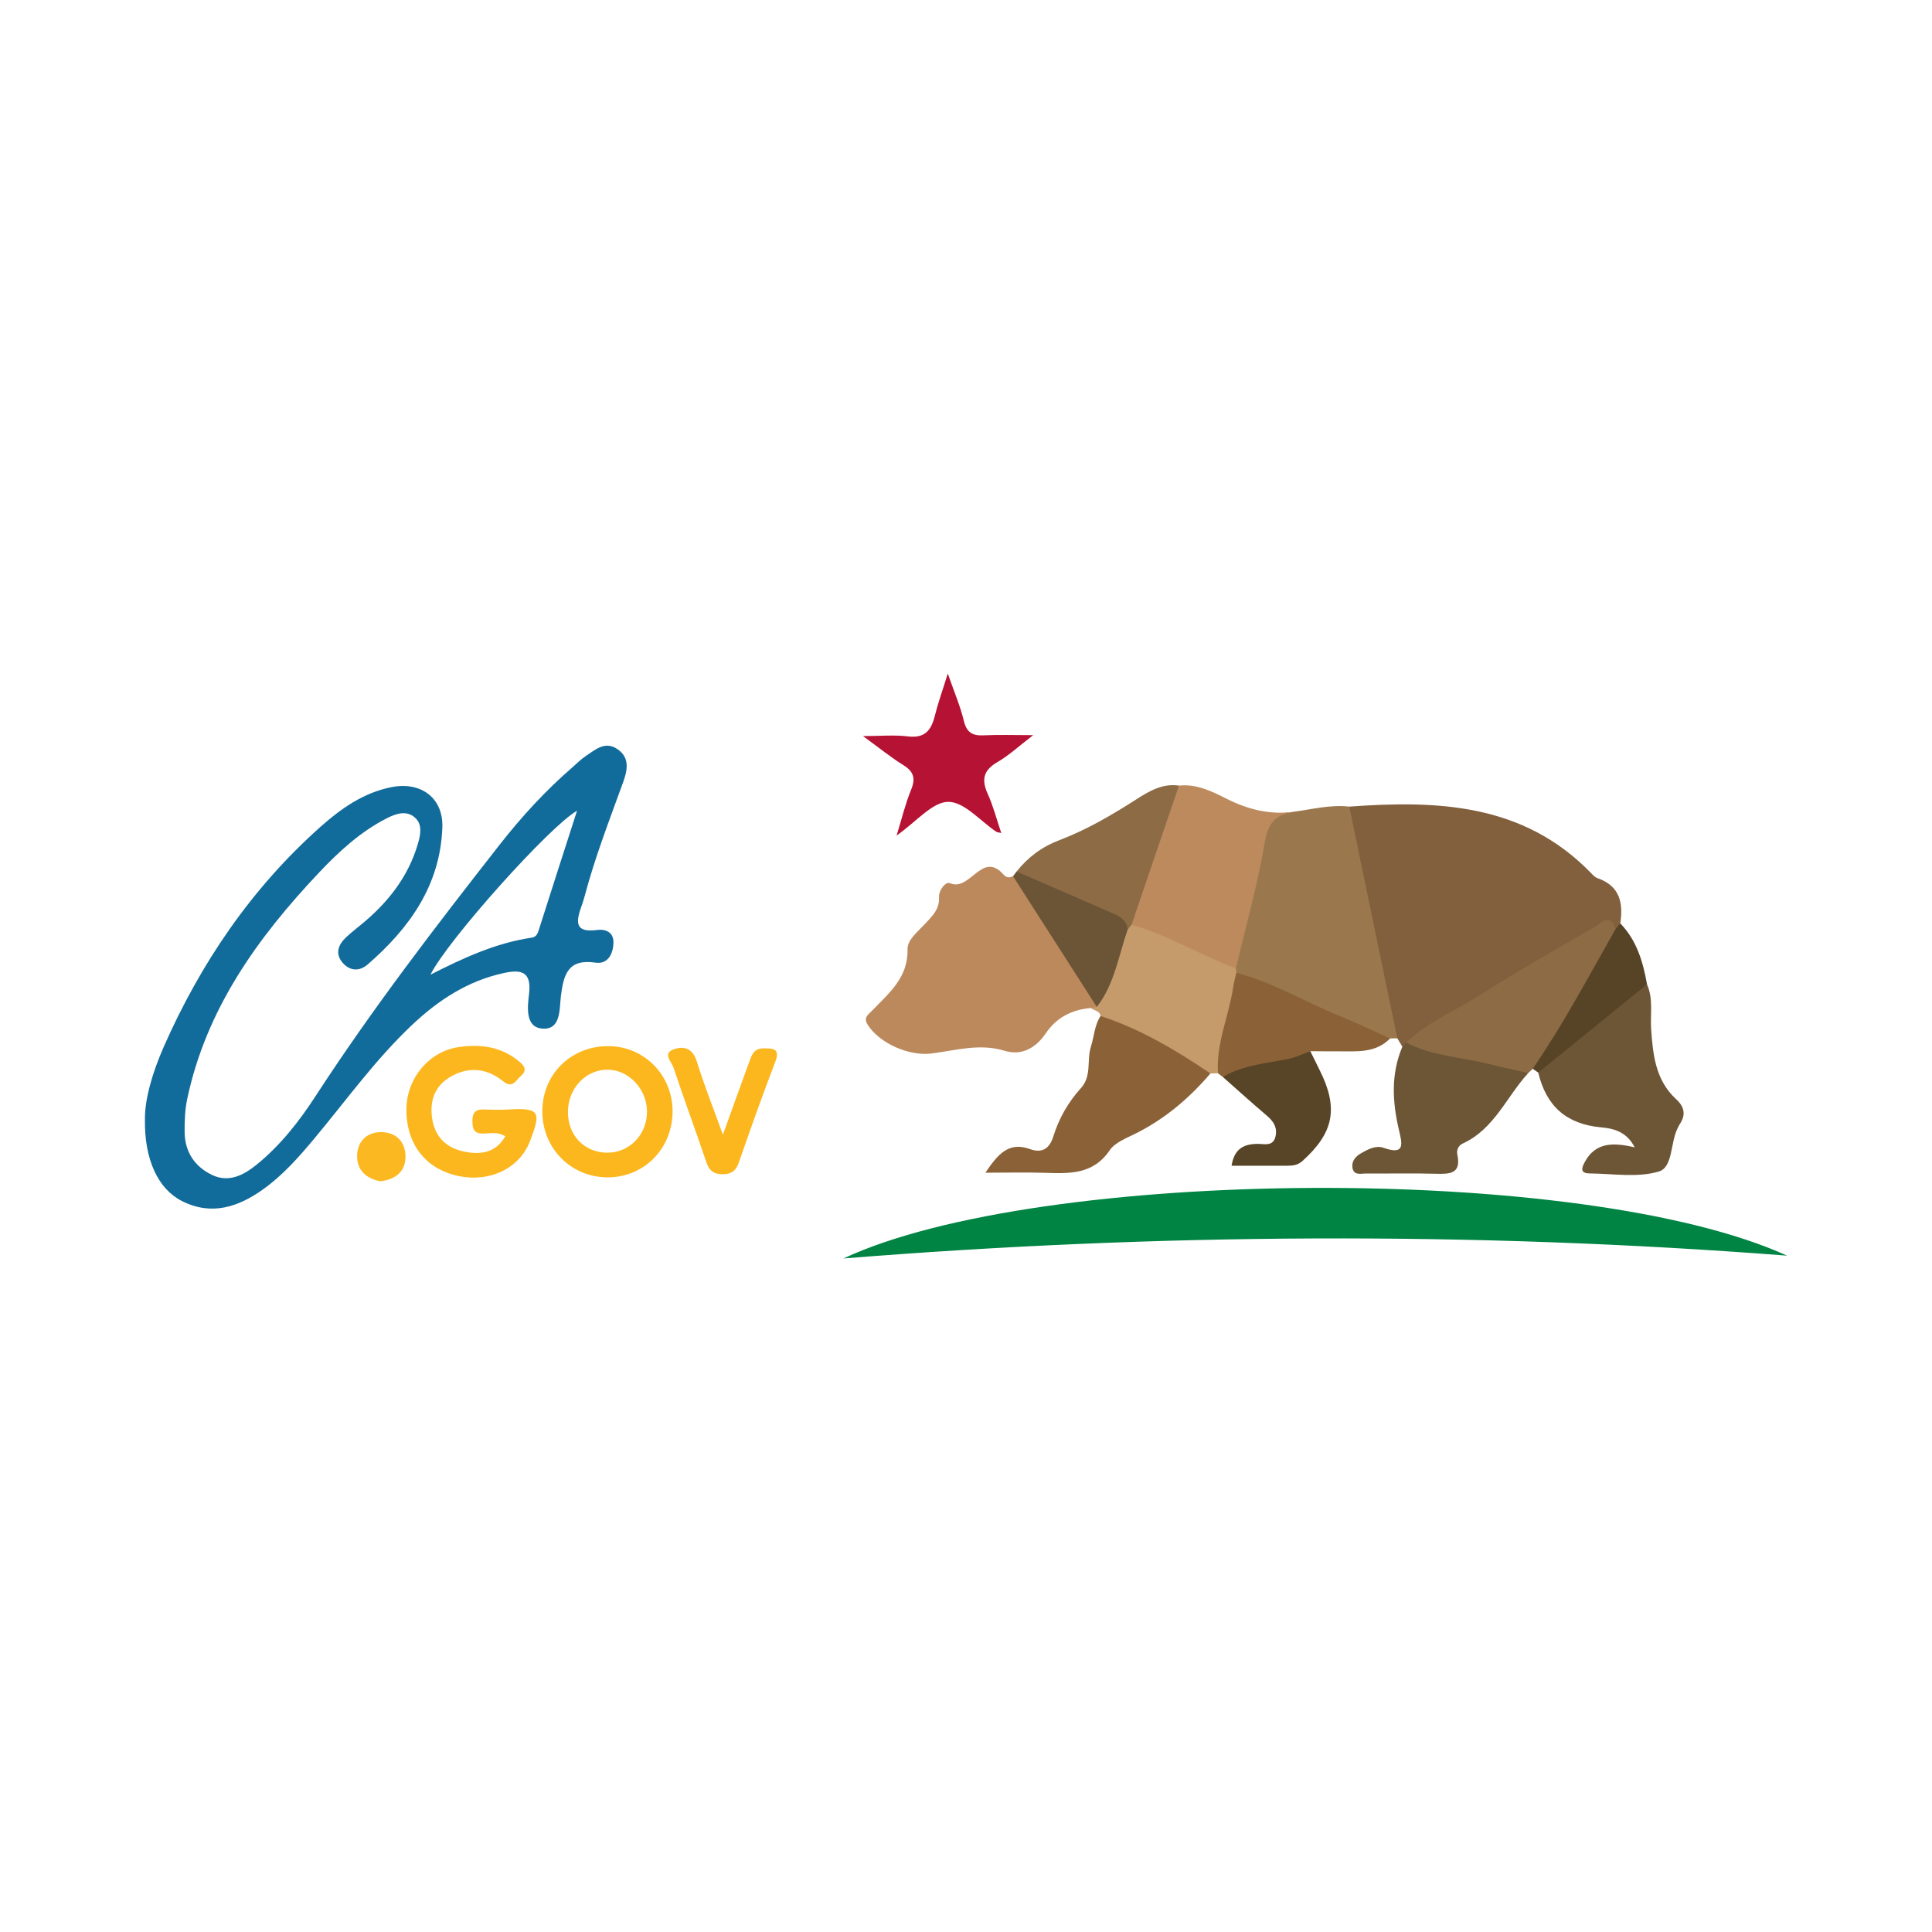 <?xml version="1.0" encoding="utf-8"?>
<!-- Generator: Adobe Illustrator 17.0.0, SVG Export Plug-In . SVG Version: 6.00 Build 0)  -->
<!DOCTYPE svg PUBLIC "-//W3C//DTD SVG 1.1//EN" "http://www.w3.org/Graphics/SVG/1.1/DTD/svg11.dtd">
<svg version="1.1" id="Layer_1" xmlns="http://www.w3.org/2000/svg" xmlns:xlink="http://www.w3.org/1999/xlink" x="0px" y="0px"
	 width="200px" height="200px" viewBox="0 0 200 200" enable-background="new 0 0 200 200" xml:space="preserve">

<g>
	<path fill="#82603D" d="M139.681,83.5c9.137-0.662,18.002-0.337,24.991,6.846c0.206,0.211,0.425,0.467,0.688,0.557
		c2.326,0.796,2.695,2.561,2.371,4.686c0.277,0.413-0.022,0.556-0.324,0.698c-0.741-0.192-1.445-0.231-2.15,0.21
		c-6.344,3.967-12.969,7.468-19.213,11.602c-0.256,0.205-0.526,0.363-0.873,0.26c-0.174-0.293-0.347-0.585-0.521-0.878
		c-0.728-0.411-0.942-1.104-1.095-1.868c-1.308-6.559-2.68-13.106-3.903-19.682C139.502,85.125,139.281,84.305,139.681,83.5z"/>
	<path fill="#008443" d="M185,129.985c-32.573-2.521-65.129-2.325-97.682,0.29C107.504,120.823,163.806,120.353,185,129.985z"/>
	<path fill="#BC895D" d="M112.952,104.348c-1.973,0.161-3.569,0.959-4.709,2.642c-1.014,1.497-2.484,2.327-4.251,1.787
		c-2.584-0.791-5.045-0.04-7.538,0.279c-2.341,0.299-5.37-1.031-6.612-2.942c-0.513-0.789,0.037-1.075,0.422-1.477
		c1.737-1.815,3.745-3.404,3.684-6.348c-0.021-1,1.006-1.786,1.721-2.559c0.753-0.814,1.611-1.548,1.539-2.856
		c-0.041-0.733,0.689-1.638,1.126-1.449c2.114,0.913,3.317-3.428,5.56-0.884c0.323,0.366,0.614,0.317,0.974,0.168
		c0.559,0.088,0.95,0.437,1.231,0.884c2.376,3.775,4.894,7.458,7.204,11.275c0.271,0.447,0.47,0.935,0.268,1.483
		C113.365,104.497,113.158,104.496,112.952,104.348z"/>
	<path fill="#9B774D" d="M139.681,83.5c1.053,5.088,2.104,10.177,3.158,15.265c0.602,2.906,1.206,5.811,1.81,8.717
		c-0.249,0.006-0.497,0.012-0.746,0.017c-0.5,0.252-1.007,0.257-1.504,0.011c-4.802-2.374-9.868-4.176-14.573-6.765
		c-0.125-0.216-0.194-0.448-0.215-0.696c0.702-4.816,2.055-9.494,3.015-14.255c0.385-1.907,1.961-1.453,3.177-1.745
		C135.756,83.8,137.683,83.271,139.681,83.5z"/>
	<path fill="#BC8A5D" d="M133.803,84.05c-1.803,0.306-2.551,1.221-2.882,3.186c-0.735,4.376-1.957,8.671-2.98,12.999
		c-0.511,0.284-1.049,0.195-1.517-0.028c-3.16-1.506-6.539-2.552-9.493-4.496c-0.262-0.599-0.104-1.186,0.082-1.758
		c1.208-3.714,2.534-7.388,3.831-11.072c0.229-0.649,0.51-1.259,1.198-1.554c1.802-0.198,3.381,0.573,4.886,1.336
		C129.121,83.773,131.356,84.353,133.803,84.05z"/>
	<path fill="#6D5636" d="M170.499,101.898c0.669,1.51,0.318,3.115,0.428,4.676c0.188,2.656,0.463,5.27,2.593,7.219
		c0.84,0.769,1.029,1.608,0.365,2.581c-0.084,0.123-0.139,0.265-0.209,0.399c-0.78,1.5-0.47,4.067-1.963,4.507
		c-2.217,0.654-4.764,0.214-7.17,0.192c-1.038-0.01-0.789-0.629-0.466-1.218c1.108-2.019,2.94-1.997,5.145-1.481
		c-0.856-1.698-2.337-1.967-3.479-2.071c-3.638-0.332-5.681-2.233-6.505-5.665c0.029-0.147,0.027-0.33,0.121-0.426
		C162.691,107.218,166.2,104.052,170.499,101.898z"/>
	<path fill="#8B6238" d="M125.303,111.127c-2.211,2.583-4.754,4.738-7.825,6.257c-0.932,0.461-2.067,0.903-2.606,1.696
		c-1.726,2.539-4.196,2.412-6.752,2.33c-1.905-0.061-3.813-0.012-6.114-0.012c1.343-2,2.46-3.23,4.639-2.438
		c1.21,0.44,2.001-0.046,2.387-1.294c0.582-1.885,1.549-3.575,2.872-5.033c1.136-1.251,0.576-2.874,1.027-4.282
		c0.337-1.053,0.364-2.207,0.997-3.176c0.7-0.592,1.429-0.33,2.092,0.012c2.783,1.436,5.505,2.988,8.303,4.398
		C124.896,109.874,125.53,110.263,125.303,111.127z"/>
	<path fill="#8C6B45" d="M145.561,107.922c2.241-2.141,5.117-3.304,7.684-4.937c3.848-2.447,7.813-4.712,11.77-6.982
		c0.655-0.376,1.635-1.638,2.228,0.172c0.346,0.809-0.118,1.453-0.483,2.077c-2.028,3.466-4.026,6.948-6.056,10.413
		c-0.498,0.85-1.073,1.61-2.036,1.975c-0.153,0.146-0.306,0.292-0.459,0.437c-3.509,0.289-6.764-1.007-10.131-1.612
		C147.027,109.277,145.969,109.141,145.561,107.922z"/>
	<path fill="#C59B6C" d="M125.303,111.127c-3.568-2.413-7.249-4.609-11.376-5.952c-0.083-0.56-0.673-0.523-0.974-0.827
		c0.196-0.036,0.393-0.073,0.589-0.11c0.679-2.744,1.903-5.297,2.791-7.97c0.188-0.299,0.446-0.496,0.803-0.543
		c3.787,1.059,7.136,3.167,10.805,4.509c0.014,0.156,0.027,0.312,0.041,0.467c0.359,0.447,0.418,0.966,0.286,1.492
		c-0.742,2.967-1.057,6.039-2.182,8.912C125.825,111.113,125.564,111.12,125.303,111.127z"/>
	<path fill="#6D5636" d="M145.561,107.922c2.678,1.417,5.705,1.494,8.561,2.224c1.353,0.346,2.723,0.623,4.086,0.931
		c-2.247,2.446-3.514,5.803-6.787,7.3c-0.465,0.213-0.652,0.703-0.559,1.139c0.427,1.995-0.757,2.031-2.205,1.991
		c-2.404-0.067-4.812-0.008-7.217-0.027c-0.552-0.004-1.314,0.253-1.439-0.63c-0.093-0.661,0.344-1.148,0.886-1.459
		c0.72-0.413,1.529-0.857,2.347-0.567c2.262,0.802,1.915-0.443,1.585-1.846c-0.683-2.898-0.847-5.79,0.351-8.619
		C145.301,108.214,145.431,108.068,145.561,107.922z"/>
	<path fill="#8C6B45" d="M117.137,95.725c-0.135,0.173-0.269,0.347-0.404,0.52c-2.993-1.965-6.428-3.015-9.59-4.631
		c-0.711-0.364-1.587-0.497-1.903-1.397c1.189-1.489,2.605-2.554,4.454-3.256c2.802-1.064,5.404-2.591,7.943-4.217
		c1.31-0.839,2.706-1.671,4.406-1.418C120.407,86.126,118.772,90.926,117.137,95.725z"/>
	<path fill="#B61234" d="M103.65,86.233c-0.356-0.083-0.442-0.08-0.5-0.119c-1.666-1.116-3.337-3.121-4.992-3.107
		c-1.65,0.013-3.284,2.049-5.343,3.489c0.566-1.83,0.91-3.3,1.48-4.678c0.485-1.171,0.354-1.908-0.763-2.602
		c-1.325-0.823-2.543-1.816-4.197-3.019c1.801,0,3.246-0.138,4.653,0.035c1.742,0.215,2.413-0.627,2.783-2.125
		c0.321-1.298,0.779-2.563,1.343-4.381c0.669,1.922,1.296,3.37,1.659,4.882c0.288,1.198,0.869,1.571,2.034,1.513
		c1.566-0.078,3.14-0.019,5.15-0.019c-1.415,1.083-2.485,2.079-3.717,2.797c-1.47,0.856-1.648,1.841-0.983,3.304
		C102.808,83.41,103.138,84.717,103.65,86.233z"/>
	<path fill="#8B6238" d="M126.086,111.106c-0.214-3.092,1.127-5.91,1.567-8.888c0.075-0.511,0.218-1.011,0.329-1.516
		c3.767,0.964,7.082,3.013,10.653,4.447c1.783,0.716,3.514,1.563,5.268,2.351c-1.523,1.561-3.492,1.323-5.397,1.334
		c-0.954,0.005-1.907-0.009-2.861-0.015c-0.252,0.609-0.752,0.975-1.351,1.097c-2.569,0.522-5.062,1.417-7.704,1.576
		C126.423,111.362,126.254,111.234,126.086,111.106z"/>
	<path fill="#FCB71E" d="M52.308,117.632c-0.827-0.51-1.588-0.291-2.302-0.286c-0.954,0.007-1.092-0.493-1.104-1.28
		c-0.014-0.855,0.293-1.248,1.174-1.214c0.901,0.035,1.808,0.051,2.708-0.005c3.259-0.205,3.14,0.462,2.103,3.227
		c-1.091,2.907-4.199,4.339-7.416,3.67c-3.433-0.714-5.462-3.349-5.398-7.009c0.055-3.13,2.333-5.873,5.36-6.333
		c2.223-0.337,4.36-0.086,6.192,1.39c0.552,0.445,1.081,0.941,0.268,1.62c-0.513,0.428-0.816,1.313-1.798,0.527
		c-1.586-1.271-3.37-1.577-5.248-0.591c-1.762,0.926-2.375,2.46-2.126,4.342c0.254,1.926,1.426,3.134,3.305,3.518
		C49.705,119.552,51.283,119.392,52.308,117.632z"/>
	<path fill="#584527" d="M126.591,111.49c2.084-1.234,4.455-1.41,6.756-1.866c0.788-0.156,1.534-0.531,2.298-0.806
		c0.329,0.668,0.656,1.337,0.987,2.004c1.945,3.908,1.438,6.438-1.788,9.351c-0.521,0.47-1.05,0.502-1.646,0.503
		c-1.861,0.003-3.723,0.001-5.706,0.001c0.278-1.765,1.262-2.256,2.71-2.264c0.682-0.004,1.595,0.305,1.841-0.78
		c0.207-0.914-0.209-1.554-0.896-2.137C129.605,114.189,128.107,112.829,126.591,111.49z"/>
	<path fill="#6C5536" d="M105.24,90.217c3.317,1.444,6.633,2.891,9.951,4.33c0.775,0.336,1.476,0.724,1.541,1.698
		c-0.95,2.71-1.352,5.638-3.191,7.993c-2.891-4.51-5.782-9.02-8.673-13.53C104.993,90.545,105.117,90.381,105.24,90.217z"/>
	<path fill="#FCB71F" d="M74.835,117.462c1.001-2.774,1.846-5.134,2.706-7.488c0.255-0.699,0.457-1.436,1.459-1.443
		c1.046-0.008,1.803-0.017,1.234,1.456c-1.322,3.423-2.54,6.887-3.75,10.352c-0.289,0.829-0.708,1.192-1.612,1.215
		c-0.997,0.025-1.458-0.359-1.771-1.291c-1.095-3.266-2.306-6.493-3.388-9.763c-0.188-0.569-1.165-1.445,0.02-1.871
		c1.042-0.375,1.976-0.132,2.401,1.251C72.878,112.299,73.823,114.657,74.835,117.462z"/>
	<path fill="#574427" d="M158.668,110.64c3.181-4.63,5.803-9.592,8.575-14.465c0.163-0.196,0.325-0.391,0.488-0.587
		c1.708,1.759,2.354,3.983,2.768,6.309c-3.753,3.046-7.507,6.092-11.26,9.138C159.049,110.904,158.859,110.772,158.668,110.64z"/>
	<path fill="#FCB821" d="M39.365,122.288c-1.481-0.298-2.457-1.171-2.394-2.725c0.058-1.45,1.032-2.367,2.475-2.368
		c1.566,0,2.538,1.017,2.533,2.548C41.973,121.298,40.922,122.111,39.365,122.288z"/>
	<path fill="#126C9B" d="M60.531,92.74c1.058-3.995,2.555-7.839,3.959-11.717c0.431-1.19,0.78-2.55-0.57-3.472
		c-1.277-0.872-2.274,0.045-3.261,0.697c-0.498,0.329-0.924,0.768-1.378,1.161c-2.795,2.419-5.284,5.13-7.558,8.035
		c-6.625,8.462-13.177,16.979-19.039,26c-1.728,2.659-3.673,5.144-6.153,7.148c-1.332,1.076-2.861,1.855-4.571,1.041
		c-1.83-0.871-2.844-2.431-2.849-4.501c-0.003-1.119,0.037-2.265,0.267-3.354c1.964-9.305,7.266-16.691,13.635-23.433
		c2.066-2.187,4.281-4.23,6.997-5.622c0.968-0.497,2.068-0.879,2.955-0.076c0.796,0.72,0.57,1.78,0.279,2.759
		c-0.952,3.208-2.876,5.745-5.37,7.898c-0.682,0.589-1.414,1.124-2.066,1.744c-0.785,0.746-1.139,1.665-0.36,2.591
		c0.744,0.884,1.75,0.949,2.609,0.205c4.339-3.759,7.521-8.214,7.735-14.182c0.11-3.062-2.215-4.782-5.256-4.181
		c-2.908,0.575-5.244,2.225-7.384,4.132c-7.127,6.354-12.378,14.077-16.21,22.773c-1.15,2.61-1.953,5.364-1.938,7.451
		c-0.076,4.223,1.378,7.247,3.814,8.486c3.062,1.558,5.842,0.64,8.431-1.213c2.034-1.455,3.679-3.32,5.272-5.227
		c3.322-3.979,6.347-8.208,10.141-11.787c2.728-2.574,5.768-4.558,9.476-5.365c1.693-0.368,2.911-0.249,2.634,2.116
		c-0.153,1.309-0.434,3.428,1.276,3.623c2.061,0.235,1.848-2.027,2.019-3.378c0.283-2.23,0.743-3.86,3.587-3.439
		c1.263,0.187,1.828-0.899,1.852-2.072c0.023-1.112-0.845-1.426-1.705-1.31c-2.379,0.323-2.152-0.931-1.607-2.457
		C60.32,93.46,60.435,93.102,60.531,92.74z M55.742,96.375c-0.129,0.406-0.307,0.632-0.738,0.696
		c-3.651,0.547-6.972,2.059-10.444,3.827c1.807-3.616,12.408-15.431,15.173-16.965C58.377,88.148,57.048,92.258,55.742,96.375z"/>
	<path fill="#FCB71E" d="M63.146,108.299c-3.894-0.106-6.94,2.774-7.005,6.625c-0.066,3.858,2.893,6.926,6.71,6.956
		c3.734,0.029,6.672-2.857,6.772-6.654C69.721,111.464,66.856,108.4,63.146,108.299z M62.767,119.325
		c-2.34-0.069-3.987-1.825-3.974-4.24c0.013-2.447,1.896-4.408,4.176-4.351c2.161,0.054,3.993,2.03,4.008,4.323
		C66.993,117.481,65.107,119.393,62.767,119.325z"/>
</g>
</svg>
